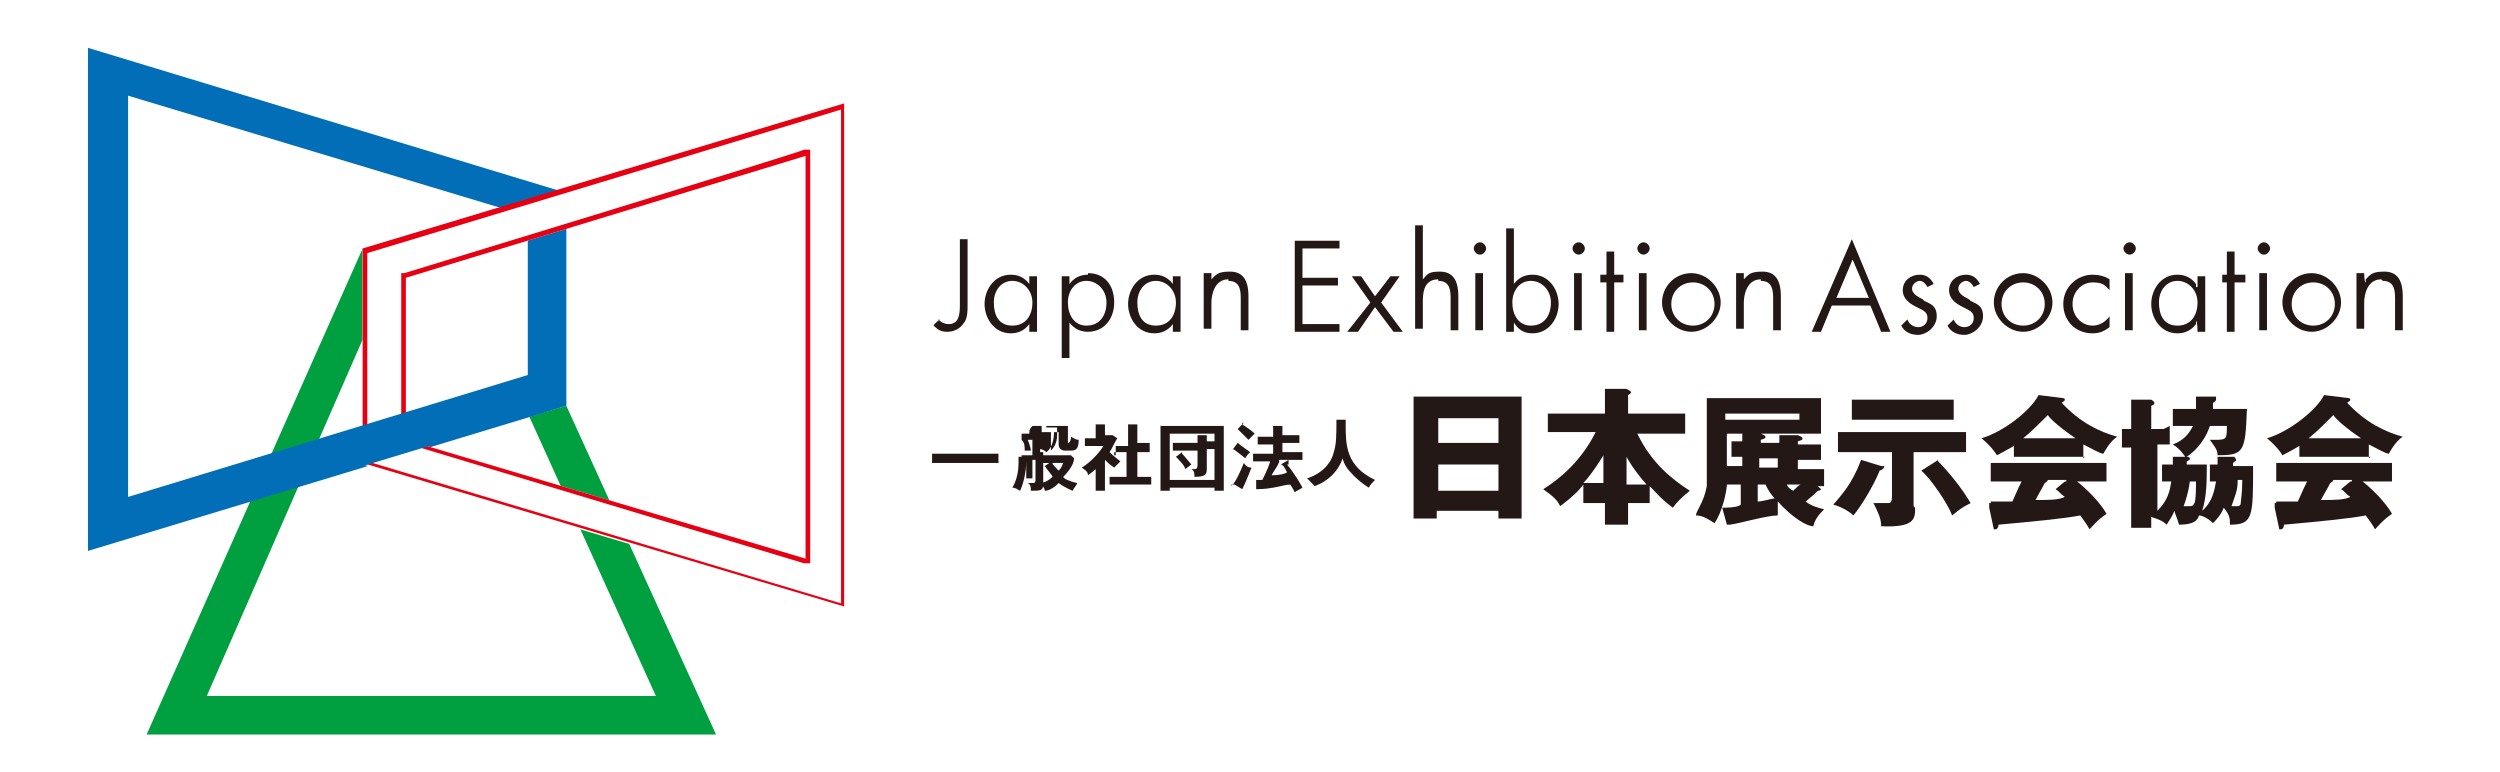 <?xml version="1.0" encoding="UTF-8"?>
<svg id="_レイヤー_1" xmlns="http://www.w3.org/2000/svg" width="162" height="50" version="1.1" viewBox="0 0 162 50">
  <!-- Generator: Adobe Illustrator 29.0.1, SVG Export Plug-In . SVG Version: 2.1.0 Build 192)  -->
  <defs>
    <style>
      .st0 {
        fill: #231815;
      }

      .st1 {
        fill: #e60012;
      }

      .st2 {
        fill: #fff;
      }

      .st3 {
        fill: #00a040;
      }

      .st4 {
        fill: #036eb8;
      }
    </style>
  </defs>
  <rect class="st2" width="162" height="50"/>
  <g>
    <path class="st3" d="M36.7,26.3l9.7,21.3H9.5l14-31.5v5.9l-10.1,23.1h29.1l-8.2-18.1s2.4-.7,2.4-.7Z"/>
    <path class="st4" d="M5.7,35.6V3.1l31,9.4v13.8l-31,9.4h0ZM8.3,6.2v26.1l25.9-7.9v-10.4L8.3,6.2Z"/>
    <g>
      <path class="st2" d="M54.7,39.4l-31.2-9.3v-13.9l31.2-9.4v32.7h0ZM26.3,28.5l25.9,7.7V10.1l-25.9,7.9s0,10.5,0,10.5Z"/>
      <path class="st1" d="M54.5,7.1v32l-30.7-9.2v-13.5l30.7-9.3M52.5,36.5V9.7h-.4c0,.1-25.9,8-25.9,8h-.2v11h.2l25.9,7.8h.4M54.7,6.7l-31.2,9.4v13.9l31.2,9.3V6.7h0ZM52.2,36.2l-25.9-7.7v-10.5l25.9-7.9v26.1h0Z"/>
    </g>
    <path class="st4" d="M8.3,32.2l25.9-7.9,2.5,1.9-31,9.4,2.5-3.4h0Z"/>
  </g>
  <g>
    <g>
      <path class="st0" d="M60.8,20.7c.2.2.4.3.7.3.7,0,.7-.8.7-1.3v-4.2h.5v4.2c0,.5,0,1-.3,1.3-.2.3-.6.5-1,.5s-.6-.1-.9-.4h0c0-.1.4-.4.4-.4h-.1Z"/>
      <path class="st0" d="M65.5,21.6c.5,0,.9-.2,1.2-.6h0v-.2.7h.5v-3.6h-.5v.7h0v-.2c-.3-.4-.7-.6-1.2-.6-1.1,0-1.7,1-1.7,1.9s.6,1.9,1.7,1.9ZM65.6,18.2c.7,0,1.3.6,1.3,1.4s-.4,1.5-1.3,1.5-1.2-.7-1.2-1.5.5-1.4,1.2-1.4Z"/>
      <path class="st0" d="M74.8,21.6c.5,0,.9-.2,1.2-.6h0v-.2.7h.5v-3.6h-.5v.7h0v-.2c-.3-.4-.7-.6-1.2-.6-1.1,0-1.7,1-1.7,1.9s.6,1.9,1.7,1.9ZM74.9,18.2c.7,0,1.3.6,1.3,1.4s-.4,1.5-1.3,1.5-1.2-.7-1.2-1.5.5-1.4,1.2-1.4Z"/>
      <path class="st0" d="M141.1,21.6c.5,0,.9-.2,1.2-.6h0v-.2c.1,0,.1.7.1.7h.5v-3.6h-.5v.7h-.1v-.2c-.3-.4-.7-.6-1.2-.6-1.1,0-1.7,1-1.7,1.9s.6,1.9,1.7,1.9ZM141.1,18.2c.7,0,1.3.6,1.3,1.4s-.4,1.5-1.3,1.5-1.2-.7-1.2-1.5.5-1.4,1.2-1.4Z"/>
      <path class="st0" d="M70.5,17.8c-.5,0-.9.2-1.2.6h0v-.5h-.5v5.3h.5v-2.3h0c.3.4.7.6,1.2.6,1,0,1.7-.8,1.7-1.9s-.6-1.9-1.7-1.9h0ZM70.4,21.1c-.8,0-1.2-.7-1.2-1.5s.5-1.4,1.2-1.4,1.3.6,1.3,1.4-.4,1.5-1.3,1.5Z"/>
      <path class="st0" d="M79.6,18.2c.8,0,.8.7.8,1.2v2h.5v-2.2c0-1.1-.4-1.6-1.2-1.6s-.9.2-1.2.5h0v.2-.6h-.5v3.6h.5v-1.7c0-.5.2-1.5,1.1-1.5h0Z"/>
      <path class="st0" d="M114.1,18.2c.8,0,.8.7.8,1.2v2h.5v-2.2c0-1.1-.4-1.6-1.2-1.6s-.9.2-1.2.5h0v.2-.6h-.5v3.6h.5v-1.7c0-.5.2-1.5,1.1-1.5h0Z"/>
      <polygon class="st0" points="86.8 16.1 86.8 15.6 83.9 15.6 83.9 21.5 86.8 21.5 86.8 21 84.4 21 84.4 18.5 86.7 18.5 86.7 18 84.4 18 84.4 16.1 86.8 16.1"/>
      <polygon class="st0" points="90.3 21.5 90.9 21.5 89.5 19.6 90.7 17.9 90.1 17.9 89.1 19.2 88.2 17.9 87.6 17.9 88.8 19.6 87.3 21.5 88 21.5 89.1 19.9 90.3 21.5"/>
      <path class="st0" d="M93.2,18.2c.8,0,.8.7.8,1.2v2h.5v-2.2c0-1.1-.4-1.6-1.2-1.6s-.8.2-1.1.5h0v.2-3.7h-.5v6.7h.5v-1.7c0-.5,0-1.5,1-1.5h0Z"/>
      <g>
        <rect class="st0" x="95.6" y="17.7" width=".5" height="3.7"/>
        <path class="st0" d="M95.9,16.5c.2,0,.4-.2.4-.4s-.2-.4-.4-.4-.4.2-.4.4.2.4.4.4Z"/>
      </g>
      <g>
        <rect class="st0" x="102" y="17.7" width=".5" height="3.7"/>
        <path class="st0" d="M102.3,16.5c.2,0,.4-.2.4-.4s-.2-.4-.4-.4-.4.2-.4.4.2.4.4.4Z"/>
      </g>
      <g>
        <rect class="st0" x="106.2" y="17.7" width=".5" height="3.7"/>
        <path class="st0" d="M106.5,16.5c.2,0,.4-.2.4-.4s-.2-.4-.4-.4-.4.2-.4.4.2.4.4.4Z"/>
      </g>
      <g>
        <rect class="st0" x="137.7" y="17.7" width=".5" height="3.7"/>
        <path class="st0" d="M138,16.5c.2,0,.4-.2.4-.4s-.2-.4-.4-.4-.4.2-.4.4.2.4.4.4Z"/>
      </g>
      <path class="st0" d="M99.3,17.8c-.5,0-.9.2-1.2.6h0v.2-3.8h-.5v6.7h.5v-.6h0c.3.5.7.7,1.2.7,1.1,0,1.7-1,1.7-1.9s-.6-1.9-1.7-1.9ZM99.2,21.1c-.8,0-1.2-.7-1.2-1.5s.5-1.4,1.2-1.4,1.3.6,1.3,1.4-.4,1.5-1.3,1.5Z"/>
      <polygon class="st0" points="105.2 17.8 104.6 17.8 104.6 16.3 104.1 16.3 104.1 17.8 103.7 17.8 103.7 18.3 104.1 18.3 104.1 21.5 104.6 21.5 104.6 18.3 105.2 18.3 105.2 17.8"/>
      <path class="st0" d="M121.2,19.8l.7,1.7h.6l-2.5-6-2.6,6h.6l.7-1.7h2.6,0ZM120,16.7l1.1,2.6h-2.1l1.1-2.6h0Z"/>
      <path class="st0" d="M135.6,21.6c.4,0,.7-.1,1.1-.4v-.7c-.3.4-.7.6-1.1.6-.7,0-1.3-.6-1.3-1.4s.6-1.4,1.3-1.4.8.2,1.1.5v-.7c-.3-.2-.7-.3-1.1-.3-1,0-1.9.8-1.9,1.9s.8,1.9,1.9,1.9Z"/>
      <path class="st0" d="M111.1,19.7c0,.8-.6,1.4-1.4,1.4s-1.4-.6-1.4-1.4.6-1.4,1.4-1.4,1.4.6,1.4,1.4ZM109.6,17.7c-1.1,0-1.9.9-1.9,1.9s.9,1.9,1.9,1.9,1.9-.9,1.9-1.9-.9-1.9-1.9-1.9Z"/>
      <path class="st0" d="M154.4,18.2c.8,0,.8.7.8,1.2v2h.5v-2.2c0-1.1-.4-1.6-1.2-1.6s-.9.2-1.2.5h0v.2c-.1,0-.1-.6-.1-.6h-.5v3.6h.5v-1.7c0-.5.2-1.5,1.1-1.5h0Z"/>
      <g>
        <rect class="st0" x="146.4" y="17.7" width=".5" height="3.7"/>
        <path class="st0" d="M146.7,16.5c.2,0,.4-.2.4-.4s-.2-.4-.4-.4-.4.2-.4.4.2.4.4.4Z"/>
      </g>
      <polygon class="st0" points="145.5 17.8 144.8 17.8 144.8 16.3 144.3 16.3 144.3 17.8 144 17.8 144 18.3 144.3 18.3 144.3 21.5 144.8 21.5 144.8 18.3 145.5 18.3 145.5 17.8"/>
      <path class="st0" d="M151.3,19.7c0,.8-.6,1.4-1.4,1.4s-1.4-.6-1.4-1.4.6-1.4,1.4-1.4,1.4.6,1.4,1.4ZM149.8,17.7c-1.1,0-1.9.9-1.9,1.9s.9,1.9,1.9,1.9,1.9-.9,1.9-1.9-.9-1.9-1.9-1.9Z"/>
      <path class="st0" d="M132.5,19.7c0,.8-.6,1.4-1.4,1.4s-1.4-.6-1.4-1.4.6-1.4,1.4-1.4,1.4.6,1.4,1.4ZM131.1,17.7c-1.1,0-1.9.9-1.9,1.9s.9,1.9,1.9,1.9,1.9-.9,1.9-1.9-.9-1.9-1.9-1.9Z"/>
      <path class="st0" d="M124.6,19.4h0c-.4-.2-.7-.4-.7-.7s.3-.5.5-.5.4.2.5.4l.4-.2c-.2-.4-.5-.6-.9-.6-.6,0-1.1.4-1.1,1s.5.9.9,1.1.7.3.7.7-.3.6-.6.6-.6-.2-.7-.5l-.4.4c.2.4.6.6,1.1.6s1.2-.5,1.2-1.2-.4-.8-.8-1h0Z"/>
      <path class="st0" d="M127.6,19.4h0c-.4-.2-.7-.4-.7-.7s.3-.5.5-.5.4.2.5.4l.4-.2c-.2-.4-.5-.6-.9-.6-.6,0-1.1.4-1.1,1s.5.9.9,1.1.7.3.7.7-.3.6-.6.6-.6-.2-.7-.5l-.4.4c.2.4.6.6,1.1.6s1.2-.5,1.2-1.2-.4-.8-.8-1h0Z"/>
    </g>
    <g>
      <g>
        <path class="st0" d="M93.1,33.1v.5h-1.5v-7.9h7v7.9h-1.5v-.5h-4ZM97.1,28.7v-1.6h-3.9v1.6h3.9ZM97.1,31.8v-1.7h-3.9v1.7h3.9Z"/>
        <path class="st0" d="M100.3,28.1v-1.3h3.7v-1.6h1.4c.2.1.3.2.3.2,0,0,0,.1-.2.2v1.2h3.7v1.3h-3.1c.9,1.9,2.3,3,3.4,3.7-.6.5-.8.7-1.1,1.1-.8-.6-1.1-1-1.5-1.4v1.1h-1.4v1.4h-1.5v-1.4h-1.4v-1.2c-.3.4-.7.8-1.5,1.4-.2-.4-.4-.6-1.1-1.1,1.6-1,2.7-2.3,3.4-3.7h-3.1ZM103.9,29.5c-.6,1-1.1,1.6-1.3,1.8h1.3v-1.8ZM106.7,31.4c-.8-.9-1.2-1.6-1.3-1.8v1.8h1.3Z"/>
        <path class="st0" d="M118,31.6h0c0,.1,0,.2-.2.2-.2.2-.3.3-.8.7.4.3.8.4,1.2.5-.4.4-.6.7-.7,1.1-.4,0-1.3-.5-2.3-1.6v.9c-.7,0-2.4.5-3.1.6h-.2c-.2,0,0,0,0,0l-.3-1.1c.2,0,1,0,1.2-.2v-1.3h-.9c0,.4-.3,1.8-.8,2.5-.6-.4-.9-.5-1.2-.5,0-.3.5-.8.7-1.9v-5.7h7.4v2.3h-6.1v2.1h1v-.6h-.7v-1h.7v-.5h1.2s.3.1.3.2,0,.1-.3.2v.2h1.2v-.5h1.2s.3.1.3.2,0,.1-.3.2v.2h1.5v1h-1.5v.6h1.7v1.1h-.4l.2.2h0,0ZM111.8,26.8v.4h4.8v-.4h-4.8ZM113.9,32.5c.3,0,.9-.2,1.1-.2-.2-.2-.4-.5-.6-.9h-.5v1.1ZM114,30.3h1.2v-.6h-1.2v.6ZM115.8,31.4s0,.2.4.4c.2-.2.4-.4.5-.4h-.9Z"/>
        <path class="st0" d="M122.1,30.2h0q0,.2-.3.3c-.4,1-1.2,2.3-1.7,2.9-.3-.3-.9-.6-1.3-.7.5-.6,1.2-1.3,1.8-2.9l1.3.4h.2ZM124.1,32.9c0,.7,0,1.3-2.2,1.2,0-.5-.2-.9-.5-1.5h.9c.2,0,.3,0,.3-.5v-2.8h-3.5v-1.3h8.3v1.3h-3.4v3.5h0ZM126.6,25.9v1.3h-6.6v-1.3h6.6ZM125.5,29.8c.8.8,1.6,1.8,2.2,2.8-.6.3-.7.4-1.2.8-.3-.8-1.4-2.4-2-2.9l1.1-.7h0Z"/>
        <path class="st0" d="M135.1,29.6h-4.6v-.7c-.2.1-.5.3-1.1.6-.1-.2-.5-.7-1-1.1,1.4-.4,3.2-1.8,3.7-2.8l1.6.2s.1,0,.1.1-.1.1-.2.2c1.2,1.3,2.5,1.9,3.6,2.2-.5.3-.9,1.1-.9,1.1-.2,0-.7-.3-1.3-.6v.9h0ZM129,32.5h1.4c.3-.7.5-1.1.6-1.3h-2v-1.2h7.5v1.2h-1.9c1,.8,1.7,1.7,1.9,2.1-.6.4-.9.8-1.1,1-.1-.2-.3-.5-.6-.9-1,.2-3.1.4-5.3.6,0,.2-.1.3-.2.3h-.1l-.3-1.4v-.3h.1ZM134.5,28.4c-.9-.6-1.6-1.2-1.8-1.5-.5.5-1.1,1.1-1.6,1.5h3.4ZM133.9,31.1h-1.2s0,.1-.2.2c-.2.4-.4.7-.6,1.1.9,0,1.5,0,1.9-.2-.3-.2-.4-.4-.6-.5l.6-.5h.1Z"/>
        <path class="st0" d="M140.6,27.6v1.2h-.8v4.3c.7-.7.8-1.3.9-1.9h-.6v-1.1h.7v-.5h.8s-.3-.5-.8-.8c.8-.3,1.1-.8,1.3-1.2h-1.3v-1.1h1.5v-.8h1.3v.2s0,.1-.2.2v.4h2.2c-.1,2.8-.2,3-1.9,3,0-.4-.3-.7-.5-1h.4c.7,0,.7-.1.7-.9h-1.1c-.4,1.2-1.2,1.8-1.5,2,0,0,.2,0,.2.1s0,.1-.2.2v.2h1.3c0,1,0,2.1-.3,3,.7-.6.8-1.4.9-1.9h-.4v-1.1h.5v-.5h1.1c0,.1.1.1.1.2s0,0-.2.2v.2h1.3c0,3.3,0,3.8-1.5,3.8,0-.4,0-.6-.4-1.1-.2.5-.5.8-.7,1-.4-.4-.8-.5-.9-.5-.1.3-.3.6-1.3.6-.1-.4-.3-.8-.3-.9-.2.5-.4.7-.5.9-.3-.3-.7-.4-1-.5v.7h-1.3v-5.2h-.6v-1.2h.6v-1.9h1.3s.2.1.2.2,0,.1-.2.2v1.5h.8s.4-.2.4-.2ZM141.9,31.2c-.1.8-.3,1.3-.4,1.6h.4c.1,0,.2,0,.3-.2s.1-1,.1-1.4h-.4ZM145,31.2c0,.6-.2,1-.4,1.6h.4s.2,0,.2-.2.1-.6.1-1.5h-.3Z"/>
        <path class="st0" d="M153.6,29.6h-4.6v-.7c-.2.1-.5.3-1.1.6-.1-.2-.5-.7-1-1.1,1.4-.4,3.2-1.8,3.7-2.8l1.6.2s.1,0,.1.1-.1.1-.2.2c1.2,1.3,2.5,1.9,3.6,2.2-.5.3-.9,1.1-.9,1.1-.2,0-.7-.3-1.3-.6v.9h0ZM147.5,32.5h1.4c.3-.7.5-1.1.6-1.3h-2v-1.2h7.5v1.2h-1.9c1,.8,1.7,1.7,1.9,2.1-.6.4-.9.8-1.1,1-.1-.2-.3-.5-.6-.9-1,.2-3.1.4-5.3.6,0,.2-.1.3-.2.3h-.1l-.3-1.4v-.3h.1ZM153,28.4c-.9-.6-1.6-1.2-1.8-1.5-.5.5-1.1,1.1-1.6,1.5h3.4ZM152.4,31.1h-1.2s0,.1-.2.2c-.2.4-.4.7-.6,1.1.9,0,1.5,0,1.9-.2-.3-.2-.4-.4-.6-.5l.6-.5h.1Z"/>
      </g>
      <path class="st0" d="M64.7,29.4v.6h-4.3v-.6h4.3Z"/>
      <g>
        <path class="st0" d="M67.8,27.6h1.4v1.1h0s.2,0,.2-.4c.2.1.3.2.5.2,0,.6-.2.7-.5.7h-.4s-.4,0-.4-.4v-.8h-.3c0,.6-.2,1.1-.5,1.3-.2-.2-.4-.2-.4-.2v.2h.2v.5h0v1.6c0,.4-.2.4-.8.4,0-.2,0-.4-.2-.5h.3c.1,0,.2,0,.2-.2v-1.3h-.2v1.2h-.4v-1.1h0c0,.7-.2,1.5-.4,1.9-.2-.1-.3-.2-.5-.2.3-.5.4-1.1.4-1.6h0c0,.1,0-.4,0-.4h.2v-1.5h.5c0-.2,0-.3.2-.5h.6v.4h.6v1.2c.2-.2.4-.5.4-1v-.5h-.7ZM66.2,29.5h.7v-1h-.7v1ZM66.6,28.5s.2.5.2.7h-.4c0-.3,0-.5-.2-.7h.4ZM67.6,30v-.5h1.8l.2.2c0,.4-.4.9-.7,1.2,0,.1.4.3.9.4,0,.1-.2.3-.3.5,0,0-.5-.2-.9-.5-.4.4-.7.5-.9.5,0-.2-.2-.4-.3-.5,0,0,.4,0,.8-.4,0-.1-.3-.4-.5-.7l.3-.2h-.4ZM68.2,30c0,.1.2.3.4.5.2-.2.2-.3.3-.5h-.7Z"/>
        <path class="st0" d="M71.6,31.8h-.6v-1.4c-.2.2-.4.3-.5.4,0-.3-.3-.4-.4-.5.5-.3,1.1-.9,1.4-1.4h-1.2v-.5h.7v-.9h.6v.7h.5l.3.2c-.3.5-.3.6-.5.9.3.3.6.5.7.6,0,0-.3.3-.4.4-.3-.2-.4-.3-.6-.5,0,0,0,2,0,2ZM72.3,29.5v-.6h.8v-1.4h.6v1.2h.8v.6h-.8v1.6h.9v.5h-2.7v-.5h1.1v-1.6h-.8v.2h0Z"/>
        <path class="st0" d="M75.8,31.6v.2h-.6v-4.2h4.1v4.2h-.6v-.2s-2.9,0-2.9,0ZM78.7,31.1v-3h-2.9v3h2.9ZM77.6,28.2h.6v.4h.5v.5h-.5v1.2c0,.4,0,.6-.8.6,0-.2,0-.4-.2-.5h.2c.1,0,.2,0,.2-.3v-.9h-1.6v-.5h1.6s0-.5,0-.5ZM76.6,29.4c.2.2.5.6.6.7l-.4.3c0-.2-.4-.6-.6-.8l.4-.3h0Z"/>
        <path class="st0" d="M80.2,28.7c.5.4.7.5.8.6,0,0-.3.3-.3.4-.4-.3-.6-.5-.8-.6l.3-.4ZM79.8,31.5c.3-.3.6-1,.8-1.5.2.3.4.3.5.3-.2.5-.4,1-.6,1.4h0l-.5-.3h-.2ZM80.5,27.5c.3.2.6.4.8.6-.1.1-.3.3-.4.4-.2-.2-.5-.5-.7-.7l.4-.4h-.1ZM83.4,30.1c.5.6.9,1.3,1,1.5-.3.2-.4.2-.5.3,0,0-.2-.4-.3-.5-.4,0-1.1.3-2.2.3h0v-.6h.4c.3-.6.5-1.1.5-1.2h-1.1v-.5h1.3v-.6h-1v-.5h1v-.7h.6v.6h1.1v.5h-1.1v.6h1.3v.5h-1.5c0,.3-.3.6-.5,1,.5,0,.9-.1,1-.2-.2-.4-.3-.5-.4-.5l.5-.3v.3h-.1Z"/>
      </g>
      <path class="st0" d="M87.2,27.5h0c0,1.3,0,2.7,1.9,3.6-.2.2-.3.3-.4.5-.5-.3-.9-.7-1-.8-.4-.4-.6-.7-.7-1.1-.3.9-1,1.5-1.8,1.8-.2-.2-.3-.3-.5-.5,1.2-.4,1.6-1.2,1.7-1.6.2-.6.2-1.1.2-2.2h.6s0,.3,0,.3Z"/>
    </g>
  </g>
</svg>